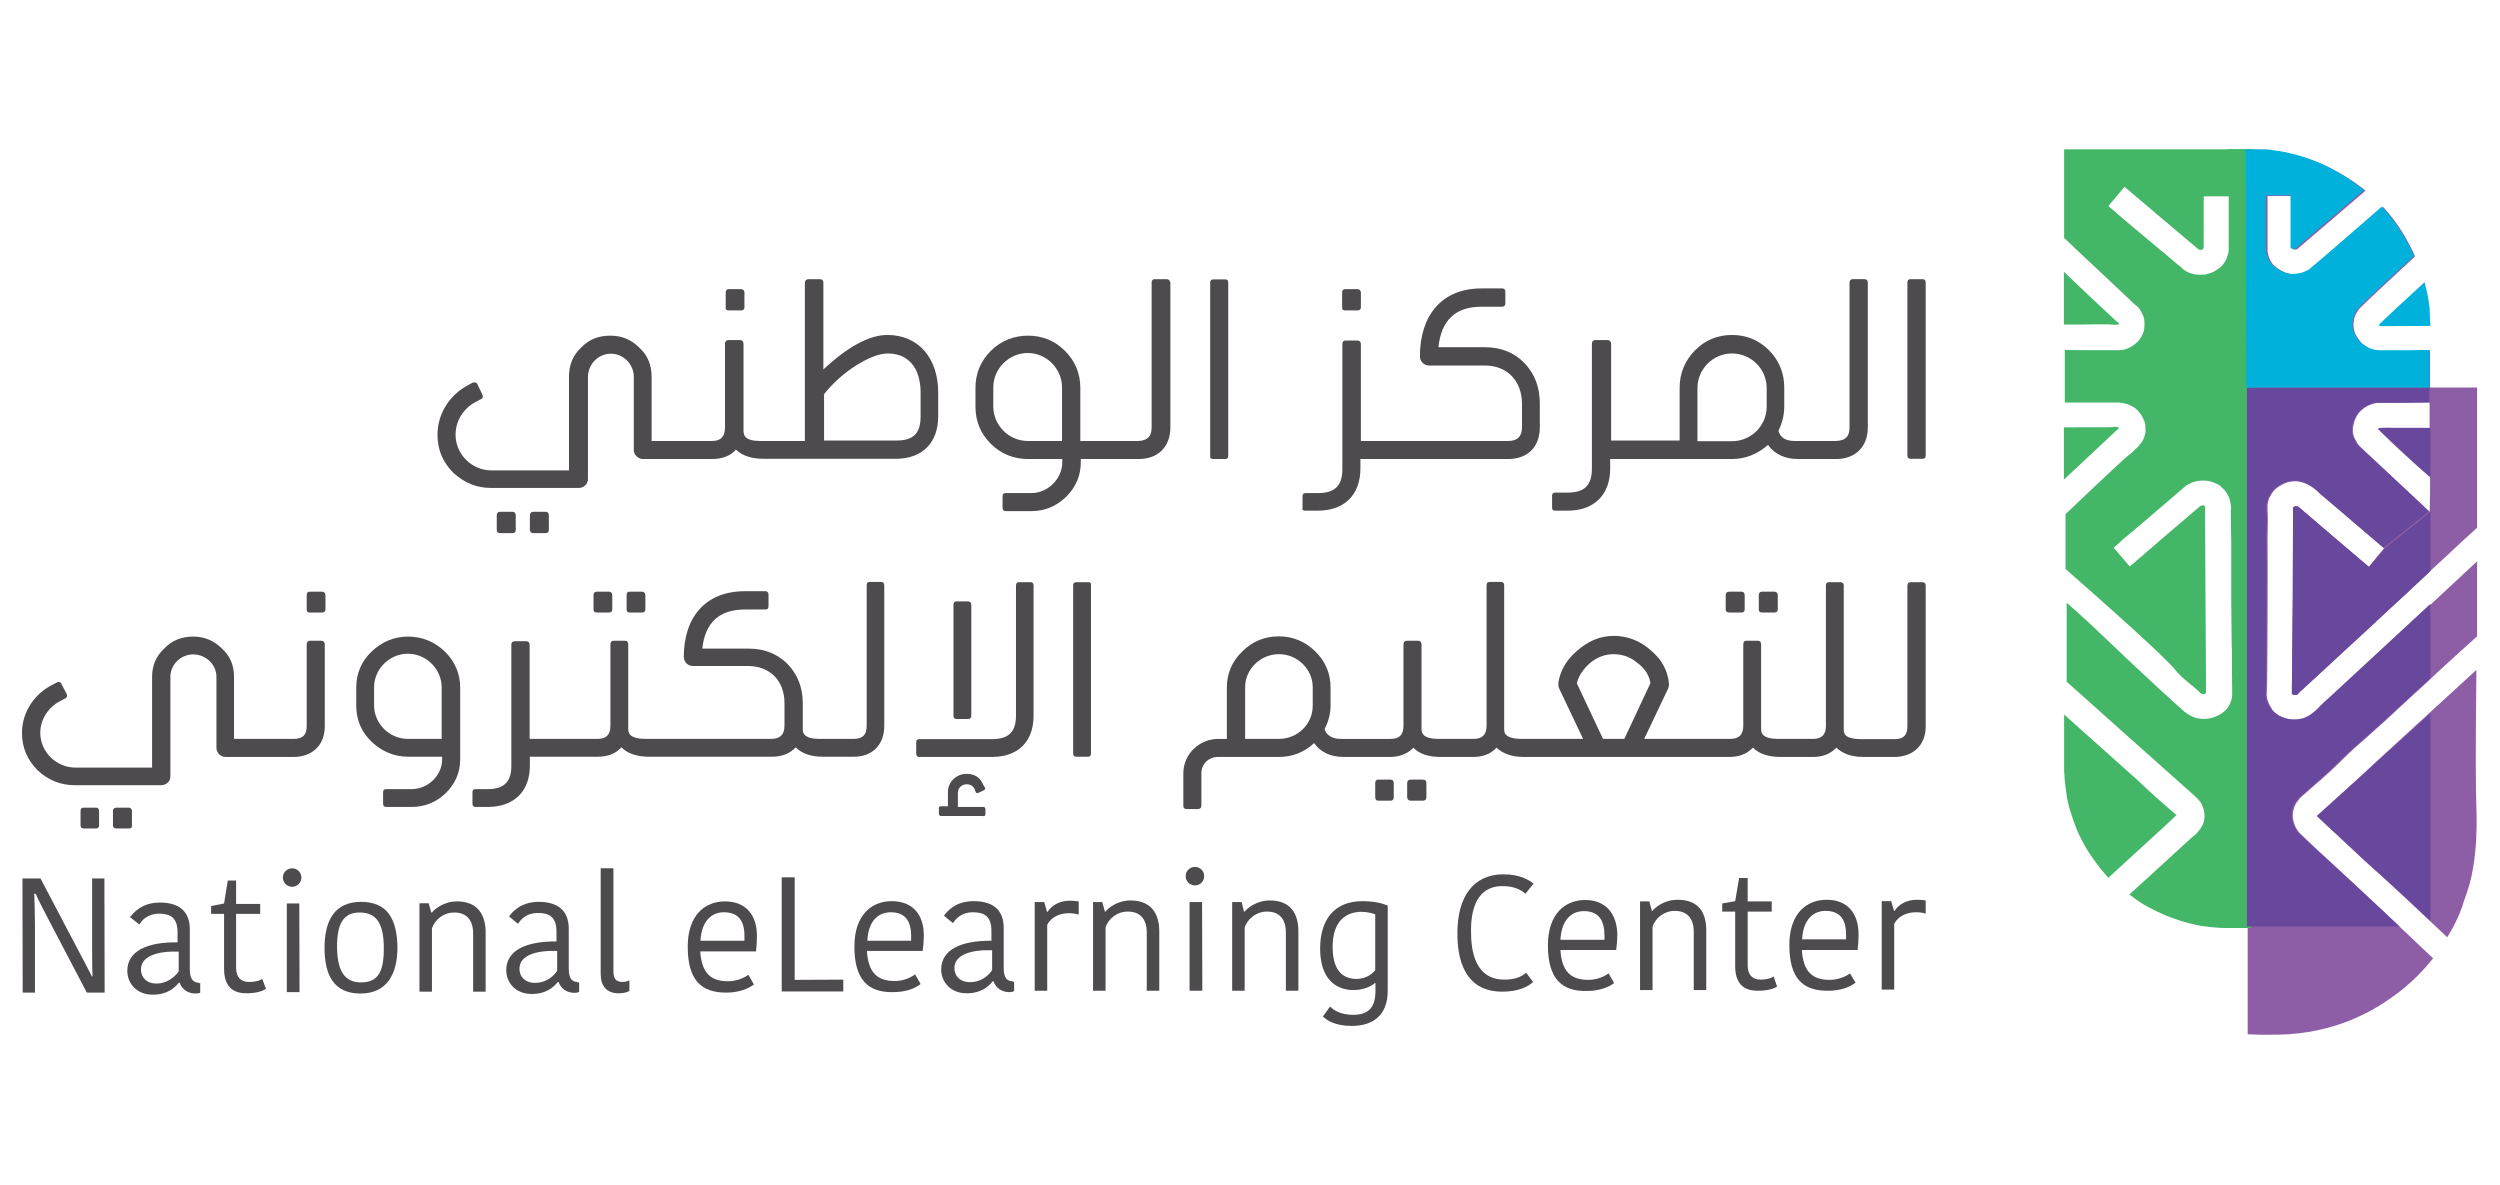 <svg version="1.2" xmlns="http://www.w3.org/2000/svg" viewBox="0 0 1080 512" width="1080" height="512"><defs><clipPath clipPathUnits="userSpaceOnUse" id="cp1"><path d="m1049.79 64.51v336.66h-158.38v-336.66z"/></clipPath><clipPath clipPathUnits="userSpaceOnUse" id="cp2"><path d="m1049.79 64.51v336.66h-158.38v-336.66z"/></clipPath><clipPath clipPathUnits="userSpaceOnUse" id="cp3"><path d="m1049.79 64.51v336.66h-158.38v-336.66z"/></clipPath><clipPath clipPathUnits="userSpaceOnUse" id="cp4"><path d="m1049.79 64.51v336.66h-158.38v-336.66z"/></clipPath><clipPath clipPathUnits="userSpaceOnUse" id="cp5"><path d="m1049.94 167.44v232.83h-79.26v-232.83z"/></clipPath><clipPath clipPathUnits="userSpaceOnUse" id="cp6"><path d="m1049.94 167.44v232.83h-79.26v-232.83z"/></clipPath><clipPath clipPathUnits="userSpaceOnUse" id="cp7"><path d="m1049.94 167.44v232.83h-79.26v-232.83z"/></clipPath><clipPath clipPathUnits="userSpaceOnUse" id="cp8"><path d="m1049.94 167.44v232.83h-79.26v-232.83z"/></clipPath><clipPath clipPathUnits="userSpaceOnUse" id="cp9"><path d="m1049.79 64.51v102.93h-158.38v-102.93z"/></clipPath><clipPath clipPathUnits="userSpaceOnUse" id="cp10"><path d="m1049.79 64.51v102.93h-158.38v-102.93z"/></clipPath><clipPath clipPathUnits="userSpaceOnUse" id="cp11"><path d="m1049.79 64.51v102.93h-158.38v-102.93z"/></clipPath><clipPath clipPathUnits="userSpaceOnUse" id="cp12"><path d="m1049.79 64.51v102.93h-158.38v-102.93z"/></clipPath></defs><style>.a{fill:#8d5ea6}.b{fill:#43b667}.c{fill:#67489d}.d{fill:#7e529e}.e{fill:#4d4b4d}.f{fill:#00b2db}.g{fill:#00b1da}</style><path class="a" d="m1057.2 404.9c-13-12.3-22.5-21.2-29.1-27.1-2.9-2.5-10.3-9.3-20.2-18.7-3-2.7-5.4-5.1-7.1-6.6 5-4.5 12.1-10.9 20.4-18.5 4.9-4.6 9-8.3 14.1-13 8.2-7.5 19.8-18.1 34.5-31.6-0.4 36.3-0.3 52.2 0 59.3 0 1.4 0.3 6.8-0.1 14-0.2 3.5-0.5 7.7-1.5 13.2-0.6 3.6-1.8 8.2-3.8 13.4-1.2 4.3-3.6 9.8-7.2 15.6z"/><path class="a" d="m1023.3 244.9c-10.1-8.6-20.2-17.3-30.3-25.9-0.2-0.2-0.6-0.3-1.1-0.3-0.6 0-0.9 0.1-1 0.3-0.2 0.1-0.3 0.1-0.3 0.3q0 38.9-0.5 77.7c0 0.6 0 2.1 0 2.6q0.2 0.2 0.5 0.5c0.3 0.1 0.6 0.1 0.9 0.1 0.3 0 0.4 0 0.9-0.1 0.4-0.2 0.6-0.5 0.7-0.8 8.3-7.5 14.8-13.6 19.3-17.8 8.6-8 9.2-8.6 18.3-17 6.9-6.5 9.1-8.4 16.2-15.1 4.6-4.2 5.8-5.4 9.1-8.4 6-5.6 10.8-10.1 14.1-13q0-13.1 0-26.2c0-11.2 0-23.2 0-34.4h-20.3c0 0.2 0 0.3 0 0.3v-16.2c-2.7 0-5.3 0-7.4 0.1-1.2 0-5 0-8.3 0-1 0-1.9 0-3.9 0-2 0-2 0-2.1 0-3-0.1-5.3-1.5-5.7-1.8-1.7-1-2.7-2.1-3-2.6-1.6-1.9-2.2-3.7-2.3-4.2-0.2-0.6-0.6-2.4-0.2-4.6 0.3-2.2 1.4-3.7 1.7-4.1 0.1-0.2 0.4-0.8 1.1-1.4 2.4-2.5 22.3-20.9 23.6-22.1-1.3-3.2-2.9-5.9-4.1-8.2-1.6-2.7-4-6.6-7.5-10.7-0.9-1-1.5-1.8-2.1-2.4-6.6 5.9-13.4 11.8-20.3 17.8q-4.8 4.1-9.5 8.1c-0.3 0.3-0.8 0.8-1.5 1.3-1.9 1-3.4 1.5-4.3 1.6-0.9 0.2-2.4 0.5-4.3 0.2-2.9-0.5-4.9-2-6.1-2.8-0.4-0.3-0.7-0.6-1.2-1-1.5-1.5-2.1-3.2-2.4-4.2q-0.2-0.7-0.4-1.8c0-2.3 0-4.6 0-7 0-5.7 0-11.4 0-17h10.7v22.3c0 0.2 0 0.2 0 0.3 0.1 0.5 1 0.6 1.6 0.5 0.3 0 0.6-0.2 0.6-0.2 0.2-0.1 0.3-0.3 0.3-0.3 0.3-0.3 11.5-9.8 29.1-24.9-0.7-0.7-1.9-1.6-3.5-2.7-5.4-3.9-10.2-6.4-13.2-7.8-5.6-2.6-10.7-4.2-14.6-5.1-4.3-1.1-8-1.5-10.9-1.8-0.4 0-1.2-0.2-1.8-0.2-0.4 0-1.5-0.1-3-0.1-1.1 0-2.4 0-3.9 0 0 127.3 0 254.8 0 382.1 1.3 0 3.3 0.2 5.6 0.2 5.7 0 10.5 0.1 16.4-0.6 5.6-0.6 9.8-1.7 12.2-2.3 6.2-1.6 11-3.6 13.5-4.8 2.8-1.2 9.5-4.5 17.4-10.5 6.5-5 11.4-10.3 15-14.8-15-14.3-30.1-28.5-45.5-42.7-0.1-0.1-1.8-1.6-3.9-3.6-2.2-2.1-4.2-3.9-5.4-5.1-0.5-0.5-0.9-0.9-1.2-1.2-0.6-0.6-0.8-0.8-1.2-1.1-0.5-0.4-0.8-0.9-1.1-1.2-0.3-0.4-1-1.5-1.6-3-0.3-1-0.5-1.8-0.6-2.2 0-0.5-0.2-1.7 0-2.9 0.1-0.6 0.4-3.2 2.4-5.4 0.4-0.6 0.9-1.1 1-1.2 5.5-4.9 11.3-9.7 16.5-14.8 6.7-6.8 6.1-5.7 19.9-18.2 7.6-7.1 15-13.9 17-15.7 5-4.7 9.2-8.6 15.7-14.5 3-2.7 5.4-4.8 7-6.3v-32.4c-45.8 42.6-61 56.8-63 58.5-2.2 1.9-3.4 3-5.1 4.8-0.1 0.1-0.7 0.7-1.8 1.6-0.7 0.8-1.5 1.4-2.5 2-1.3 0.6-2.2 1.1-2.6 1.1-2.1 0.6-3.8 0.4-4.7 0.4-0.3 0-2.2-0.1-4.1-0.9-0.3-0.2-0.7-0.3-0.7-0.3-0.5-0.2-1.2-0.6-2-1.2-1.3-0.9-2.1-2-2.2-2.4-0.6-0.8-0.9-1.5-1.2-2.1-0.3-0.8-0.8-1.8-0.9-3.2-0.2-1 0-1.8 0-2 0.3-4.3 0.4-56.8 0.3-66.7 0-3.9 0.3-7.8 0-11.8 0-0.3 0-1 0-1.9 0.1-1.7 0.6-2.7 0.7-3.2 0.2-0.4 0.9-1.8 2.1-3.3 0.5-0.5 2.4-2.4 5.8-3.5 1-0.3 3.6-0.9 6.4 0 2.3 0.6 4 1.8 5.6 3 0.5 0.3 1.1 0.9 2.4 2.2 0.9 0.7 1.5 1.3 1.8 1.5 1.8 1.5 3.6 3 5.3 4.5 2.6 2.2 10 8.6 20.2 17.3-1.1 1.4-2.3 2.6-3.3 3.9-0.9 1.4-2.1 2.7-3.3 4.1zm-3.9-52.1c-0.4-0.5-1-1.2-1.4-2-0.5-0.8-1.1-1.8-1.4-3.3-0.3-1.7-0.1-3.2 0.2-4.1 0.1-0.7 0.6-2.9 2.2-5 2.8-3.4 6.8-4.2 7.9-4.3 7.5 0 15.2 0 22.7-0.2v-0.4 0.4 10.9c-7.6 0-11.6 0-13.5 0-0.8 0-1.4 0-2.1 0-0.2 0-4.1-0.2-5.9 0.1-0.2 0-0.8 0.2-0.8 0.3 0 0.2 0.2 0.2 0.2 0.3 0.1 0.2 0.1 0.2 0.3 0.3 0.4 0.5 1 0.9 1.5 1.5 4.7 4.7 9.6 9.2 14.8 13.9 1.9 1.7 3.7 3.3 5.7 5 0 4.9 0 9.9-0.2 14.9l-0.1 0.1 0.1-0.1c-0.3-0.3-15.2-14.3-15.6-14.6-0.2-0.3-14.3-13.4-14.6-13.7z"/><g clip-path="url(#cp1)"><path class="b" d="m891.6 140.2c2.5 0 5.7 0 8.1 0 4.7 0 9.3-0.3 14 0.1q0.2 0 0.5 0c0.4 0 0.6 0 0.9-0.1 0.1 0 0.1-0.2 0.3-0.5-0.3-0.3-0.8-0.7-1.1-0.9-7.7-7.1-15.2-14.2-22.7-21.4z"/></g><g clip-path="url(#cp2)"><path class="b" d="m891.6 207.2l23.5-22c0 0 0.1-0.1 0.3-0.3 0-0.1-0.2-0.3-0.3-0.3-0.2-0.1-0.5-0.1-0.5-0.1-0.7-0.2-1.2-0.2-1.5 0-0.7 0.1-8.9 0.1-21.5 0.1z"/></g><g clip-path="url(#cp3)"><path class="b" d="m962.4 64.5h-70.4-0.1c0 0-0.2 0-0.2 0.2v0.1 0.2c0 6.3 0 14 0 20.3 0 5 0 12.5 0 17.5 1.7 1.6 3.9 3.6 5.6 5.3 8.3 7.8 16.7 15.6 25 23.5 0.5 0.3 0.9 0.7 1.5 1.3 0.6 0.6 0.9 1.2 1.2 1.8 0.2 0.5 0.8 1.4 1.1 2.4 0.7 2.8 0.1 5.2 0.1 5.6-0.6 2.4-1.9 3.9-2.5 4.7-0.5 0.4-2.5 2.6-5.6 3.5-1.4 0.4-2.4 0.4-3.2 0.4-7.7 0-15.2 0-22.9-0.1v22.7c3.9 0 8.3 0 12.2 0 3 0 7.4 0 10.3 0q0.2 0 0.9 0c0.3 0 1.2 0.2 2.2 0.3 1.5 0.3 2.7 0.9 3 1.1 1.6 0.7 2.5 1.6 2.8 1.9 0.1 0.2 0.7 0.8 1.5 1.8 0.7 1.2 1.2 2.3 1.3 2.6 0.5 1.1 0.6 2.1 0.6 2.4 0 0.5 0.2 1.5 0 2.9-0.1 0.6-0.4 2.7-2.1 4.8-0.3 0.5-0.6 0.8-1.2 1.4-2 1.9-3.5 3.3-3.8 3.4-1.5 1.2-8.6 7.7-27.4 25.6 0.2 0.2 0.3 0.2 0.5 0.3-0.2-0.1-0.5-0.3-0.5-0.3v23.7c34.2 30 44.9 40.4 47.5 43.7 3 3.8 7.2 6.3 10.5 9.6 0 0 0.3 0.4 0.9 0.7 0.2 0 0.9 0.3 1.5-0.2 0.2-0.1 0.3-0.3 0.3-0.5-0.3-47.6-0.4-78.5-0.4-78.9 0 0 0-0.3 0-0.8 0-0.4 0-0.4 0-0.6-0.2-0.4-0.9-0.6-1.5-0.4-0.5 0.1-0.8 0.3-0.8 0.4-13.5 11.5-18.8 16-20.8 17.8-1.5 1.2-2.4 2-4 3.5-1.2 0.9-2.3 1.8-3.5 3-0.8 0.7-1.5 1.2-2 1.6-2.2-2.7-4.6-5.4-6.9-8.1 0.9-0.7 2.3-1.9 3.9-3.5 3.9-3.3 5.6-4.6 12.1-10.2 5.9-5 9.3-8 10.5-9 1.8-1.6 3.3-2.9 4.4-3.8q0.5-0.5 1.4-0.9c0.6-0.3 2.2-1.2 4.6-1.5 0.5 0 1.8-0.2 3.5 0 2.6 0.4 4.5 1.5 5.3 1.9 0.3 0.3 0.6 0.6 0.6 0.6 0.6 0.5 1 0.9 1.3 1.2 0.6 0.6 1.4 1.7 2.1 3.2 0.6 1.5 0.8 2.7 0.9 3.6q0.3 1.4 0 2.3c0 5.9 0.2 10.7 0.2 13.8 0 2.6 0 4.3 0 10.6 0 5.3 0 9.3 0 11.6 0 2.9 0 5.7 0.1 12.2 0 0.5 0 8.3 0.2 13.3 0 3.9 0 9.8 0.1 17q0 0.5 0 1.4c0 0.3-0.1 1.2-0.4 2.2-0.2 0.6-0.8 2.1-1.8 3.5-0.2 0.1-0.5 0.6-1.2 1.2-2.1 1.8-4.4 2.5-5 2.7-3.5 1.1-6.3 0.3-7.1 0.2-2.7-0.8-4.5-2.3-5.3-2.9-13.8-12.2-35.5-33-35.5-33-4.2-4.1-8.6-8-8.6-8-2.7-2.6-5.1-4.5-6.6-5.9v34.1c18.5 16.6 37 33 55.6 49.6 0.4 0.4 1.2 1.2 1.8 1.9 0.3 0.3 0.9 1.2 1.3 2.4 0.3 0.6 1.1 2.6 0.8 5.2-0.3 2.5-1.5 4.2-2.3 5.1-0.7 1.2-1.6 1.9-2.4 2.4-6 5.4-11.9 11-17.9 16.4-3.3 3-6.6 6-9.8 8.9 1.2 0.9 2.7 2.1 4.8 3.5 0.9 0.6 5 3.1 11.2 5.7 7.5 3 13.7 4.2 15 4.4 1.2 0.1 5.8 0.9 10.6 0.9 1.2 0 8.6 0 8.7 0h2.4l0.6-336.5h-10.8zm0.4 39.3v3.8c0 0.3 0 0.6-0.1 1 0 0.2 0 0.6-0.2 1.1 0 0.1-0.3 1-0.7 2.2-0.3 0.6-0.6 1.1-0.8 1.4-0.7 1.2-1.6 1.9-2.1 2.4q-0.2 0.2-1.3 0.9c-0.3 0.2-0.6 0.3-0.8 0.5-0.1 0.1-0.6 0.3-1.2 0.6-1 0.4-2 0.6-2.1 0.7-0.5 0.2-1.7 0.3-3.2 0.3-1 0-3.1-0.1-5.5-1.3-1.1-0.6-2-1.2-2.5-1.9-1-0.9-2.7-2.1-4.5-3.7-2.1-1.8-3.6-3.2-4.3-3.6-3.7-3.2-11.7-9.8-11.7-9.8-2.7-2.3-6.3-5.3-11-9.4 0.5-0.6 0.8-1 1.1-1.3 2.1-2.6 3.3-3.8 5.4-6.4 0.2-0.3 0.3-0.4 0.5-0.6 10.5 8.9 21.2 18 31.8 26.9 0.1 0.1 0.3 0.3 0.6 0.3 0.4 0.1 0.7 0 0.9 0 0.3 0 0.6-0.2 0.7-0.5 0.2-0.1 0.2-0.4 0.2-0.4 0-0.6 0-9.7 0-22.2h10.8c0 0.8 0 1.5 0 1.5v2c0 1.3 0 1.8 0 4.8 0 3.6 0 3.2 0 5.6 0 1.8 0 2.4 0 5.1z"/></g><g clip-path="url(#cp4)"><path class="b" d="m891.6 308.6c19.2 17.1 27.8 24.8 31.9 28.5 1.2 1.2 6.2 5.9 13.1 11.9 1.5 1.2 2.6 2.3 3.5 2.9 0.1 0 0.1 0.1 0.1 0.1 0 0 0 0 0 0.2-0.1 0.1-0.6 0.4-0.6 0.6 0 0 0 0-0.3 0.1-0.4 0.5-0.6 0.5-0.6 0.7-0.6 0.4-1.6 1.5-2.7 2.5-0.1 0.2-0.7 0.6-1.6 1.5 0 0-1.1 1.1-2 1.8-1.4 1.2-9.8 9.1-21.6 19.8q-1.3-1.4-3.1-3.6c-0.9-1.3-2.7-3.4-4.5-6.1-3.1-4.6-5-8.9-5.9-10.8-2.4-5.9-3.8-11-4.4-14.3-0.1-1.1-1-6.2-1.2-11.5 0-0.7 0-2.9 0-3.8 0-2.4 0-3.6 0-6.4 0-2.6 0-5 0-7.6v-6.5z"/></g><g clip-path="url(#cp5)"><path class="c" d="m970.5 446.7c1.4 0 3.3 0.1 5.6 0.1 5.7 0 10.5 0.2 16.4-0.6 5.6-0.6 9.8-1.6 12.2-2.2 6.2-1.7 11-3.6 13.6-4.9 2.7-1.2 9.6-4.5 17.5-10.5 6.5-5 11.4-10.2 15.2-14.8-15.1-14.3-30.3-28.5-45.7-42.6-0.1-0.2-1.8-1.7-4-3.6-2.3-2.1-4.3-4-5.6-5.2-0.5-0.4-0.9-0.9-1.2-1.2-0.6-0.4-0.8-0.6-1.2-1-0.5-0.5-0.8-0.9-1.1-1.2-0.3-0.5-1-1.5-1.6-3-0.3-1.1-0.5-1.8-0.6-2.3 0-0.6-0.2-1.7 0-2.9 0.1-0.6 0.4-3.1 2.5-5.4 0.5-0.6 0.9-1 1.1-1.2 5.4-4.8 11.3-9.6 16.4-14.8 6.8-6.7 6.2-5.7 20.1-18.2 7.8-7.1 15-13.9 17.1-15.7 5.2-4.6 9.4-8.6 15.7-14.4 3-2.7 5.4-4.9 7.1-6.4v-32.4c-46.1 42.7-61.3 56.8-63.2 58.5-2.2 2-3.4 3-5.1 4.8-0.1 0.2-0.7 0.8-1.8 1.7-0.9 0.7-1.5 1.3-2.6 1.9-1.2 0.6-2.1 1.1-2.5 1.1-2.1 0.6-3.8 0.5-4.7 0.5-0.3 0-2.2-0.2-4.1-1-0.3-0.1-0.7-0.3-0.7-0.3-0.5-0.1-1.2-0.6-2.1-1.2-1.4-1-2.1-1.9-2.3-2.4-0.6-0.7-0.9-1.5-1.2-2.1-0.3-0.7-0.7-1.8-0.9-3.1-0.1-1.1 0-1.9 0-2 0.3-4.4 0.5-56.8 0.3-66.8 0-3.9 0.3-7.8 0-11.7 0-0.3 0-1.1 0-2.1 0.2-1.7 0.6-2.7 0.9-3.2 0.2-0.4 0.9-1.8 2.1-3.3 0.5-0.5 2.4-2.4 5.8-3.5 1-0.3 3.6-0.9 6.4 0 2.4 0.6 4 1.8 5.6 3 0.5 0.3 1.1 0.9 2.4 2.2 0.9 0.7 1.5 1.3 1.8 1.5 1.8 1.5 3.6 3 5.3 4.5 2.6 2.2 10 8.6 20.3 17.3 6.5-5.3 13.2-10.5 19.6-15.7-0.3-0.3-15.3-14.3-15.6-14.6-0.3-0.3-14.5-13.4-14.8-13.7-0.5-0.4-0.9-1.2-1.4-2-0.4-0.9-1-1.8-1.3-3.3-0.3-1.6-0.2-3.1 0.1-4 0.2-0.8 0.8-2.9 2.4-5 2.9-3.5 6.8-4.2 7.9-4.4 7.7 0 15.2 0 22.9-0.1v-22.6c-2.7 0-5.3 0-7.4 0.1-1.2 0-5 0-8.4 0-1.1 0-2 0-4 0-2.1 0-1.9 0-2.1 0-3-0.1-5.2-1.5-5.7-1.8-1.6-1-2.7-2.1-3-2.6-1.5-1.9-2.1-3.7-2.3-4.2-0.1-0.6-0.6-2.4-0.1-4.6 0.4-2.2 1.3-3.7 1.6-4.1 0.2-0.2 0.5-0.8 1.1-1.4 2.4-2.5 22.5-20.9 23.7-22.1-1.4-3.2-2.9-5.9-4.3-8.2-1.6-2.7-4-6.4-7.5-10.7-0.9-1-1.7-1.8-2.1-2.4-6.8 5.9-13.6 11.8-20.5 17.8q-4.7 4.1-9.5 8.1c-0.3 0.3-0.9 0.8-1.5 1.3-1.8 1-3.3 1.5-4.2 1.6-0.9 0.2-2.4 0.5-4.4 0.2-2.9-0.5-5-2-6-2.8-0.5-0.3-0.8-0.6-1.2-1-1.5-1.5-2.1-3.2-2.4-4.2q-0.3-0.7-0.5-1.8c0-2.3 0-4.6 0-7 0-5.7 0-11.4 0-17h10.7c0 7.4 0 14.9 0 22.3 0 0.2 0 0.2 0 0.3 0.2 0.5 1.1 0.6 1.7 0.5 0.3 0 0.6-0.2 0.6-0.2 0.1-0.1 0.3-0.3 0.3-0.3 0.3-0.3 11.4-9.8 29.1-24.9-0.8-0.7-2-1.6-3.5-2.7-5.4-4-10.3-6.4-13.3-8-5.5-2.5-10.7-4.2-14.6-5.1-4.2-1-8-1.5-11-1.8-0.4 0-1.2-0.1-1.8-0.1-0.4 0-1.5-0.2-3-0.2-1.1 0-2.4 0-3.9 0 0.4 127.7 0.4 255.1 0.4 382.5z"/></g><g clip-path="url(#cp6)"><path class="c" d="m1057.5 404.9c-13.1-12.3-22.6-21.2-29.1-27.1-2.9-2.5-10.3-9.3-20.4-18.7-3-2.7-5.4-5.1-7-6.6 5.1-4.5 12-10.9 20.5-18.5 4.9-4.6 9-8.3 14.3-13 8.3-7.5 19.9-18.1 34.6-31.6-0.4 36.3-0.3 52.2 0 59.3 0 1.4 0.3 6.8 0 14-0.1 3.5-0.4 7.7-1.5 13.2-0.7 3.6-1.8 8.2-3.7 13.4-1.8 4.3-4.1 9.8-7.7 15.6z"/></g><g clip-path="url(#cp7)"><path class="c" d="m1070.3 228c-3.2 2.9-8.2 7.4-14.2 13-3.3 3-4.5 4.2-9 8.4-7.1 6.7-9.2 8.6-16.3 15.1-9 8.4-9.8 9.2-18.4 17-4.5 4.1-11.1 10.3-19.3 17.8-0.1 0.2-0.4 0.5-0.7 0.8-0.3 0.1-0.6 0.1-0.9 0.1-0.3 0-0.6 0-0.9-0.1q-0.5-0.3-0.5-0.5c0-0.6 0-2.1 0-2.6q0.5-39.1 0.5-77.7c0.1-0.2 0.1-0.2 0.3-0.3 0.1 0 0.4-0.3 1-0.3 0.5 0 0.9 0.3 1.1 0.3 10.1 8.7 20.2 17.3 30.4 25.9 1.2-1.4 2.4-2.9 3.6-4.2 1.1-1.4 2.3-2.6 3.4-3.9 6.4-5.3 13.1-10.4 19.5-15.7 0-5 0-10 0.2-14.9-2-1.7-3.8-3.3-5.7-5-5.2-4.7-10.1-9.3-15-13.9-0.4-0.4-1-0.9-1.5-1.5 0 0-0.1-0.1-0.3-0.1 0 0-0.1-0.2-0.1-0.3 0-0.3 0.6-0.3 0.7-0.3 1.9-0.3 5.6-0.2 5.9-0.2 0.8 0 1.4 0 2.1 0 2.1 0 5.9 0 13.7 0v-10.8c0-2 0-3.9 0-5.8h20.4q0 16.8 0 33.5 0 13.1 0 26.2z"/></g><g clip-path="url(#cp8)"><path class="d" d="m1049.9 140.8c-6.9 0-14 0.1-20.9 0.1-0.3 0-0.6 0-0.9-0.1-0.2 0-0.3-0.2-0.3-0.3 0 0 0-0.2 0-0.3 0.1-0.3 12-11.3 19.6-18.3 0.3 1.4 0.7 3 1.2 4.9 0.3 1.5 0.7 3.7 1 6.4 0 2.1 0.2 4.7 0.3 7.6z"/></g><path class="e" d="m57 356.6v-6.2c0-0.9-0.5-1.5-1.4-1.5h-5.2c-0.9 0-1.6 0.4-1.6 1.5v6.2c0 0.9 0.7 1.3 1.6 1.3h5.2c1.1 0 1.4-0.3 1.4-1.3z"/><path class="e" d="m41.5 357.9q1.3 0 1.3-1.3v-6.2c0-0.9-0.4-1.5-1.3-1.5h-5.3c-0.9 0-1.4 0.4-1.4 1.5v6.2q0 1.3 1.4 1.3z"/><path class="e" d="m133.8 264.6h5.3c0.9 0 1.5-0.4 1.5-1.3v-6.2c0-0.9-0.6-1.5-1.5-1.5h-5.3c-0.9 0-1.3 0.5-1.3 1.5v6.2c0 0.9 0.3 1.3 1.3 1.3z"/><path class="e" d="m140.3 278.4c0-1-0.6-1.6-1.5-1.6h-4.8c-0.9 0-1.5 0.5-1.5 1.6v35.2c0 3.9-1.7 5.6-5.6 5.6h-12.3-13.5v-26.8c0-4.9-1.6-8.9-5.2-12.2-3.5-3.5-7.6-5.2-12.5-5.2-5 0-9.2 1.7-12.5 5.2-3.5 3.3-5.2 7.3-5.2 12.2v39.2h-33.1c-8.3 0-15.2-6.8-15.2-15 0-6.3 4-11.4 8.5-13.7l2.3-1.2c0.5-0.3 0.8-0.6 0.8-1.2 0-0.1-0.2-0.4-0.2-0.7l-2.3-4.4c-0.1-0.5-0.6-0.8-1.3-0.8-0.2 0-0.5 0-0.6 0.2l-2.3 1.2c-6.8 3.5-12.8 11-12.8 20.6 0 6.4 2.3 11.6 6.6 16 4.6 4.4 10 6.6 16.2 6.6h37.3c2.2 0 4-1.6 4-3.7v-43.1c0-5.3 4.5-9.7 9.9-9.7 5.4 0 10 4.4 10 9.7v30.7c0 2.1 1.8 3.9 3.9 3.9h13.4 16c8.1 0 13.5-5.1 13.5-13.2z"/><path class="e" d="m198.8 328.1v-31.1c0-6-2.3-11.3-6.6-15.5-4.4-4.2-9.7-6.5-15.9-6.5-6.1 0-11.4 2.3-15.8 6.5-4.4 4.2-6.6 9.5-6.6 15.5v7.9c0 6 2.2 11.3 6.6 15.5 4.4 4.2 9.7 6.5 15.8 6.5h14.7v1.2c0 6.9-6.1 12.8-13.2 12.8h-11q-1.3 0-1.3 1.3v5q0 1.4 1.3 1.4h11c5.6 0 10.7-2 14.8-6 4.1-4.1 6.2-8.9 6.2-14.5zm-8-8.9h-14.6c-8 0-14.6-6.6-14.6-14.5v-7.8c0-8 6.8-14.5 14.6-14.5 8 0 14.6 6.7 14.6 14.5z"/><path class="e" d="m272 255.6c-0.9 0-1.3 0.5-1.3 1.5v6.2q0 1.3 1.3 1.3h5.3c0.9 0 1.5-0.4 1.5-1.3v-6.2c0-0.9-0.6-1.5-1.5-1.5z"/><path class="e" d="m257.9 255.6c-0.9 0-1.5 0.5-1.5 1.5v6.2c0 0.9 0.4 1.3 1.5 1.3h5.2q1.4 0 1.4-1.3v-6.2c0-0.9-0.5-1.5-1.4-1.5z"/><path class="e" d="m382 313.6v-60.7c0-0.9-0.4-1.5-1.3-1.5h-5c-0.9 0-1.3 0.4-1.3 1.5v60.7c0 3.8-1.7 5.6-5.6 5.6h-0.2-9.2-3.1-2.3c-3.1 0-5.3-0.6-6.3-1.7-0.6-0.4-0.9-1.3-0.9-2.5v-11.3c0-6.8-2.3-12.4-6.6-16.9-4.6-4.5-10.1-6.6-16.9-6.6h-19.9c1.2-11.3 7.4-16.9 18.4-16.9h8.9c0.9 0 1.3-0.5 1.3-1.5v-5c0-0.7-0.4-1.4-1.3-1.4h-8.9c-17.1 0-26.4 11.3-26.4 28.4 0 2.1 1.7 3.9 3.9 3.9h23.8c9.7 0 15.8 6.6 15.8 16v9.8c0 3.9-1.9 5.7-5.8 5.7h-52.2-2.2c-3 0-5.3-0.6-6.4-1.7-0.6-0.6-0.9-1.5-0.9-2.5v-36.6c0-1-0.4-1.6-1.3-1.6h-5c-0.9 0-1.4 0.5-1.4 1.6v35.1c0 3.7-1.6 5.7-5.5 5.7h-13.3-16.1v-40.7c0-0.9-0.6-1.5-1.5-1.5h-4.8c-0.9 0-1.6 0.4-1.6 1.5v52.3c0 6.9-3.1 10.1-10.2 10.1h-5.3q-1.3 0-1.3 1.3v5q0 1.4 1.3 1.4h5.3c11.3 0 18.2-6.7 18.2-17.8v-3.9h11 18.3c4.2 0 7.4-1.2 9.8-3.6l0.4-0.5c0 0.2 0.2 0.2 0.2 0.2 2.5 2.5 6.6 3.9 11.7 3.9h3.6 49.6c4.5 0 7.9-1.5 10.3-4.1l0.1 0.2c2.6 2.5 6.3 3.9 11.6 3.9h1.1 3.1 9.2c7.9 0 13.1-5.1 13.1-13.3z"/><path class="e" d="m413.2 310.6h5q1.4 0 1.4-1.4v-47.9c0-0.9-0.5-1.5-1.4-1.5h-5c-0.9 0-1.3 0.5-1.3 1.5v47.9q0 1.4 1.3 1.4z"/><path class="e" d="m425.7 351.7v-2.2c0-0.6-0.4-0.9-1-0.9h-10.9v-6.2c0-2 1.7-3.6 3.8-3.6 1.7 0 2.9 0.9 3.5 2.2l0.3 0.9c0.1 0.5 0.4 0.7 0.9 0.7 0.1 0 0.3 0 0.6-0.2l1.9-0.9c0.5-0.2 0.8-0.5 0.8-0.9 0-0.2 0-0.3-0.2-0.5l-0.6-1c-1.3-3.2-3.7-4.8-7.3-4.8-4.4 0-8 3.6-8 7.8v6.2h-3q-0.9 0-0.9 0.9v2.2c0 0.6 0.3 1.1 0.9 1.1h18c0.8 0.3 1.2-0.2 1.2-0.8z"/><path class="e" d="m445.2 251.5h-5c-0.9 0-1.3 0.5-1.3 1.5v56.2c0 7-3.2 10.1-10.3 10.1h-31.5q-1.3 0-1.3 1.4v4.8c0 0.9 0.4 1.5 1.3 1.5h31.4c11.3 0 18-6.6 18-17.8v-56.2c0-1-0.4-1.5-1.3-1.5z"/><path class="e" d="m470.1 251.5h-5.2q-1.3 0-1.3 1.4v72.6q0 1.4 1.3 1.4h5.2c0.9 0 1.2-0.5 1.2-1.4v-72.6c0.1-1.1-0.3-1.4-1.2-1.4z"/><path class="e" d="m600.7 336.8h-5.3c-0.9 0-1.3 0.5-1.3 1.5v6.1c0 0.9 0.4 1.5 1.3 1.5h5.3c0.9 0 1.4-0.5 1.4-1.5v-6.1c0-1-0.5-1.5-1.4-1.5z"/><path class="e" d="m614.7 336.8h-5.3c-0.9 0-1.5 0.5-1.5 1.5v6.1c0 0.9 0.6 1.5 1.5 1.5h5.3c0.9 0 1.5-0.5 1.5-1.5v-6.1c0-1-0.4-1.5-1.5-1.5z"/><path class="e" d="m747 255.6c-0.9 0-1.5 0.5-1.5 1.5v6.2c0 0.9 0.6 1.3 1.5 1.3h5.3q1.4 0 1.4-1.3v-6.2c0-0.9-0.5-1.5-1.4-1.5z"/><path class="e" d="m761.2 255.6c-0.9 0-1.4 0.5-1.4 1.5v6.2q0 1.3 1.4 1.3h5.3c0.9 0 1.5-0.4 1.5-1.3v-6.2c0-0.9-0.6-1.5-1.5-1.5z"/><path class="e" d="m830.4 251.5h-5c-0.9 0-1.4 0.5-1.4 1.5v60.8c0 3.7-1.6 5.5-5.5 5.5h-0.2-9.2-5.4c-3 0-5.3-0.6-6.3-1.6-0.6-0.5-0.9-1.4-0.9-2.6v-62.1c0-0.9-0.5-1.5-1.4-1.5h-5c-0.9 0-1.3 0.5-1.3 1.5v60.5c0 3.9-1.8 5.7-5.6 5.7h-13-2.2c-3 0-5.3-0.6-6.3-1.7-0.6-0.6-0.9-1.5-0.9-2.5v-36.6c0-1-0.5-1.6-1.4-1.6h-5c-0.9 0-1.3 0.5-1.3 1.6v35.1c0 3.7-1.7 5.7-5.6 5.7h-15.2-22l10.4-21.9c0.1-0.4 0.3-1 0.3-1.5v-0.4c-0.5-5.6-3-10.4-7.9-14.5-4.6-4.1-10.1-6.2-15.9-6.2-6.1 0-11.3 2.3-16.2 6.7-4.5 3.9-7.1 8.6-7.8 13.7v0.6c0 0.4 0.1 1.2 0.3 1.6l10.4 21.9h-21.4-3.2-2.2c-3 0-5.3-0.6-6.4-1.7-0.6-0.4-0.9-1.3-0.9-2.5v-62.1c0-0.9-0.4-1.5-1.3-1.5h-5c-0.9 0-1.3 0.4-1.3 1.5v60.6c0 3.9-1.9 5.7-5.6 5.7h-13-2.2c-3.1 0-5.3-0.6-6.4-1.7-0.6-0.6-0.9-1.5-0.9-2.5v-36.6c0-1-0.6-1.6-1.5-1.6h-4.8c-0.9 0-1.5 0.5-1.5 1.6v35.1c0 3.9-1.7 5.7-5.6 5.7h-13-8.5c-3.5 0-6.2-1.5-7-4.2 1.7-3.3 2.6-6.7 2.6-10.3v-7.8c0-6-2.3-11.3-6.6-15.5-4.4-4.3-9.7-6.5-15.7-6.5-6.2 0-11.5 2.2-15.8 6.5-4.4 4.2-6.7 9.5-6.7 15.5v22.3h-3.7c-8.2 0-15.1 6.6-15.1 14.8v14.1q0 1.4 1.4 1.4h4.9c0.9 0 1.5-0.5 1.5-1.4v-14.1c0-4 3.2-7 7.1-7h26.2c5.9 0 11-1.9 15.4-6 2.7 3.9 7.1 6 12.8 6h6.9 12.9q6.1 0 9.9-3.6c0.2-0.1 0.3-0.4 0.3-0.4 0 0.1 0.2 0.1 0.2 0.1 2.5 2.6 6.4 3.9 11.7 3.9h3.6 10.3c4.2 0 7.4-1.2 9.8-3.6q0.2-0.2 0.4-0.4c2.7 2.5 6.4 4 11.8 4h0.9 72.8 15c4.1 0 7.4-1.2 9.8-3.6l0.5-0.4c0 0.1 0.1 0.1 0.1 0.1 2.6 2.6 6.7 3.9 11.8 3.9h3.6 10.3c4.2 0 7.3-1.2 9.8-3.6q0.2-0.2 0.4-0.4c2.7 2.5 6.3 4 11.8 4h0.9 12.3c8.2 0 13.6-5.1 13.6-13.2v-60.8c0-1-0.5-1.5-1.5-1.5zm-263.3 53.4c0 8-6.6 14.3-14.6 14.3h-14.6v-22.3c0-7.8 6.6-14.3 14.6-14.3 8 0 14.6 6.5 14.6 14.3zm125.4 14.3l-11.3-24c0.7-3.1 2.7-6.1 5.6-8.7 3.1-2.6 6.6-3.9 10.2-3.9 3.8 0 7.4 1.2 10.4 3.8 3.2 2.4 5 5.2 5.6 8.7l-11.3 24.1z"/><path class="e" d="m39.8 379.5v29.1c0 1.2 0 11.7 0.2 13.2h-0.3c-0.5-1-5.2-10.1-5.8-11.1l-16.4-31.2h-7.8l0.1 49.3h5.3v-29.6c0-1.8-0.2-12-0.3-13.1h0.6c0.4 1.2 5.1 10.3 5.6 11.2l16.5 31.5h7.7l-0.1-49.3z"/><path class="e" d="m85.8 424.5c-2.7 0-3.8-2.2-3.8-5.7v-17.3c0-8-4.8-11.6-13-11.6-7.8 0-11.4 4.5-12.8 6.3l4 3.2c1-1.8 3.6-4.7 8.5-4.7 5 0 8 1.8 8 8.1v4.3c-13.4-0.2-21.7 3.9-21.7 12.3 0 5.3 3.9 10.3 11 10.3 6.5 0 9.5-3.1 11.3-5.2h0.3c0.9 2.6 3.2 4.7 7 4.7 0.7 0 1.5-0.1 1.9-0.4v-4.1h-0.7zm-18.1 0.4c-4.4 0-6.8-2.7-6.8-6.1 0-5.8 7.2-8 16.3-7.7v8.6c-1.8 2.5-5.3 5.2-9.5 5.2z"/><path class="e" d="m107.6 424.2c-3.3 0-5.6-1.8-5.6-6v-23.4h10.4v-4.3h-10.4v-10.1h-3.6l-1.6 9.9-5.6 1.1v3.4h5.6v23.7c0 7.2 3.4 10.6 9.6 10.6 4.5 0 7.1-1 8.5-1.9l-1.6-4.3c-0.9 0.6-2.7 1.3-5.7 1.3z"/><path fill-rule="evenodd" class="e" d="m123.9 390.3h5.4l0.1 38.3h-5.5z"/><path fill-rule="evenodd" class="e" d="m126.2 383.1c-2.2 0-4-1.8-4-4 0-2.2 1.8-4 4-4 2.2 0 4 1.8 4 4 0 2.2-1.8 4-4 4z"/><path class="e" d="m156 389.6c-11.5 0-15.8 8.1-15.8 19.9 0 11.7 4 19.7 15.5 19.7 11.4 0 16-8.3 16-20-0.2-11.8-4.1-19.6-15.7-19.6zm0 34.8c-7.2 0-10.3-5-10.4-15.4 0-9.9 2.7-14.8 9.8-14.8 7.4 0 10.4 5 10.4 15.3 0.1 10.1-2.4 14.9-9.8 14.9z"/><path class="e" d="m197.4 389.4c-5.8 0-9.8 3.5-10.8 4.8h-0.3l-1.1-4h-4v38.2h5.4v-27.4c1.3-3.7 5-6.8 9.6-6.8 5.3 0 8.2 3.2 8.2 9.1v25.1h5.4v-26.3c-0.3-8.5-4.8-12.7-12.4-12.7z"/><path class="e" d="m249.4 424.2c-2.7 0-3.7-2.2-3.7-5.7v-17.3c0-8-4.9-11.6-13-11.6-7.8 0-11.5 4.5-12.8 6.3l3.9 3.2c1.1-1.8 3.5-4.7 8.6-4.7 5 0 8 1.8 8 8.1v4.2c-13.4-0.1-21.7 4-21.7 12.4 0 5.3 3.9 10.3 11 10.3 6.5 0 9.5-3.1 11.3-5.2h0.3c0.9 2.6 3.2 4.7 6.9 4.7 0.8 0 1.5-0.1 2-0.5v-4h-0.8zm-18.2 0.4c-4.4 0-6.8-2.7-6.8-6.1 0-5.8 7.2-8 16.3-7.7v8.6c-1.8 2.7-5.1 5.2-9.5 5.2z"/><path class="e" d="m268.9 424.2c-2.9 0-3.9-1.5-3.9-4.8v-44.3h-5.5v45.8c0 5 2.6 8.2 7.7 8.2 1.5 0 3.3-0.2 4.7-1v-4.6c-0.6 0.3-1.7 0.7-3 0.7z"/><path class="e" d="m313.2 389.4c-8.5 0-16.1 5.7-16.1 19.6 0 14.3 5.8 19.9 16.7 19.8 5.4 0 9.3-1.6 11.9-3.5l-2.4-4.2c-1.7 1.3-5 2.8-8.8 2.8-7.5 0-11.4-3.6-12-12.9h24.1c0.3-2.4 0.4-4.7 0.4-6.7 0-9-4.8-14.9-13.8-14.9zm8.4 17h-19c0.5-9.1 5.3-12.3 10.1-12.3 6.2 0 8.9 3.6 8.9 10.2 0 0.5 0 1.4 0 2.1z"/><path fill-rule="evenodd" class="e" d="m343.3 423.3v-44.3h-5.6v49.3h26.6v-5.1z"/><path class="e" d="m385.2 389.3c-8.4 0-16.1 5.7-16.1 19.6 0 14.3 5.9 19.9 16.7 19.7 5.4 0 9.4-1.5 11.9-3.5l-2.4-4.2c-1.7 1.4-5 2.9-8.7 2.9-7.6 0-11.5-3.6-12.1-13h24.1c0.3-2.4 0.5-4.7 0.5-6.6 0-9.1-4.8-14.9-13.9-14.9zm8.4 17.1h-18.9c0.4-9.1 5.2-12.3 10.1-12.3 6.1 0 8.8 3.6 8.8 10.2 0 0.3 0 1.2 0 2.1z"/><path class="e" d="m437.4 423.9c-2.8 0-3.8-2.2-3.8-5.7v-17.3c0-8-4.8-11.6-13-11.6-7.8 0-11.4 4.3-12.8 6.3l3.9 3.2c1.1-1.8 3.6-4.7 8.6-4.7 5 0 8 1.8 8 8.1v4.2c-13.4-0.1-21.7 4-21.7 12.4 0 5.3 3.9 10.3 11 10.3 6.5 0 9.5-3.1 11.3-5.2h0.3c0.9 2.6 3.2 4.7 6.9 4.7 0.8 0 1.6-0.2 2-0.5v-4h-0.7zm-18.3 0.4c-4.4 0-6.8-2.7-6.8-6.1 0-5.8 7.3-8 16.3-7.7v8.6c-1.8 2.7-5.1 5.2-9.5 5.2z"/><path class="e" d="m462.1 389.1c-4.4 0-7.9 2.1-9.5 4.8h-0.3l-1.2-4.2h-4.1v38.3h5.4v-28.5c1.8-3.5 5.6-5 9.4-5 1.3 0 2.8 0.2 4.2 0.6v-5.7c-0.9-0.1-2.1-0.3-3.9-0.3z"/><path class="e" d="m488.4 389c-5.8 0-9.8 3.4-10.8 4.8h-0.3l-1.1-4.1h-4v38.3h5.4v-27.4c1.3-3.8 5-6.8 9.6-6.8 5.3 0 8.2 3.2 8.2 9v25.2h5.4v-26.4c-0.3-8.4-4.8-12.6-12.4-12.6z"/><path fill-rule="evenodd" class="e" d="m513.9 389.7h5.4l0.1 38.3h-5.5z"/><path fill-rule="evenodd" class="e" d="m516.2 382.5c-2.2 0-4-1.8-4-4 0-2.2 1.8-4 4-4 2.3 0 4 1.8 4 4 0 2.2-1.7 4-4 4z"/><path class="e" d="m548.6 389c-5.9 0-9.8 3.4-10.9 4.8h-0.3l-1-4.1h-4.1v38.3h5.4v-27.4c1.4-3.8 5-6.8 9.7-6.8 5.2 0 8.1 3.2 8.1 9v25.2h5.4v-26.4c-0.3-8.6-4.8-12.6-12.3-12.6z"/><path class="e" d="m588.7 389.3c-12.6 0-18.4 8.3-18.4 20.5 0 12.9 6.6 17.9 14.4 17.9 4.9 0 8.2-2 9.2-3h0.3v3.4c0 6.8-2.7 10.3-9.6 10.3-5.1 0-8.2-1.7-10-3.6l-3.1 4.3c1.5 1.6 5.2 4.1 12.5 4.1 9.5 0 15.5-5 15.5-15.1v-36.9c-2.4-1-6-1.9-10.8-1.9zm-2.6 33.6c-5.4 0-10.4-2.9-10.4-13.9 0-10.1 4.8-14.9 12.2-15.1 2.4 0 4.7 0.5 6.2 1.1v24.1c-1.8 2.4-5 3.8-8 3.8z"/><path class="e" d="m648.9 382.8c5.2 0 8 1.5 10.1 3.3l3.5-4.4c-1.7-1.3-5.6-4-13-4-12.9 0-20 9.6-19.9 25.7 0 15.3 5.9 25 19.3 25 7 0 11.2-2.1 13.4-4.2l-3-4c-1.8 1.6-4.5 3-9.5 3-9.3 0-14.3-7-14.3-20.4-0.3-13.7 5-20 13.4-20z"/><path class="e" d="m684.8 388.8c-8.4 0-16.1 5.7-16.1 19.6 0 14.3 5.9 19.9 16.7 19.7 5.4 0 9.3-1.5 11.9-3.4l-2.4-4.2c-1.7 1.3-5 2.8-8.7 2.8-7.6 0-11.5-3.6-12.1-12.9h24.1c0.3-2.4 0.5-4.7 0.5-6.7-0.2-9-5-14.9-13.9-14.9zm8.3 17.2h-19c0.5-9.2 5.3-12.4 10.1-12.4 6.2 0 8.9 3.7 8.9 10.3 0.1 0.3 0.1 1.2 0 2.1z"/><path class="e" d="m724.7 388.7c-5.8 0-9.8 3.4-10.8 4.8h-0.3l-1.1-4.1h-4v38.3h5.4v-27.4c1.3-3.8 5-6.8 9.6-6.8 5.3 0 8.2 3.2 8.2 9v25.2h5.4v-26.4c-0.2-8.6-4.7-12.6-12.4-12.6z"/><path class="e" d="m760.6 423.2c-3.3 0-5.6-1.8-5.6-6.1v-23.3h10.4v-4.4h-10.4v-10.1h-3.7l-1.7 10-5.6 1v3.5h5.6v23.6c0 7.3 3.5 10.6 9.6 10.6 4.6 0 7.1-0.9 8.5-1.8l-1.5-4.4c-0.8 0.6-2.6 1.4-5.6 1.4z"/><path class="e" d="m789.1 388.7c-8.5 0-16.1 5.7-16.1 19.6 0 14.3 5.8 19.8 16.7 19.7 5.4 0 9.3-1.5 11.9-3.5l-2.4-4c-1.7 1.3-5 2.8-8.8 2.8-7.5 0-11.4-3.6-12-12.9h24.1c0.3-2.4 0.4-4.7 0.4-6.7 0-9.2-4.8-15-13.8-15zm8.4 17.1h-19c0.5-9.1 5.3-12.3 10.1-12.3 6.2 0 8.9 3.6 8.9 10.2 0 0.3 0 1.2 0 2.1z"/><path class="e" d="m828 388.7c-4.4 0-7.9 2.1-9.5 4.8h-0.3l-1.2-4.2h-4.1v38.2h5.4v-28.4c1.8-3.5 5.6-5 9.4-5 1.3 0 2.8 0.1 4.2 0.6v-5.7c-0.9-0.2-2.1-0.3-3.9-0.3z"/><path class="e" d="m216 221.1c-0.9 0-1.4 0.6-1.4 1.5v6.3q0 1.4 1.4 1.4h5.4q1.4 0 1.4-1.4v-6.3c0-0.9-0.5-1.5-1.4-1.5z"/><path class="e" d="m230.4 221.1c-0.9 0-1.5 0.6-1.5 1.5v6.3c0 0.9 0.6 1.4 1.5 1.4h5.3q1.4 0 1.4-1.4v-6.3c0-0.9-0.5-1.5-1.4-1.5z"/><path class="e" d="m212.2 210.8h37.8c2.1 0 4-1.6 4-3.9v-44.1c0-5.5 4.5-10 9.9-10 5.4 0 9.9 4.5 9.9 10v31.6c0 2.1 1.9 3.9 4 3.9h17.4 12.4q6.3 0 9.9-3.6c0.2-0.1 0.3-0.4 0.3-0.6 0 0.2 0.2 0.2 0.2 0.2 2.6 2.5 6.6 3.9 11.9 3.9h3.6 53.5c11.5 0 18.3-7 18.3-18.3v-10.4c0-14.4-8.2-24.8-22-24.8-7.7 0-17.1 5.1-27.6 14.9v-37.5c0-0.9-0.5-1.5-1.4-1.5h-5c-0.9 0-1.6 0.6-1.6 1.5v68.4h-16.9-2.4c-3.2 0-5.3-0.6-6.3-1.7q-0.9-0.9-0.9-2.7v-37.6c0-1-0.6-1.6-1.5-1.6h-5c-0.9 0-1.5 0.6-1.5 1.6v36.1c0 3.9-1.7 5.9-5.6 5.9h-12.5-13.6v-27.7c0-5-1.6-9.2-5.2-12.5-3.7-3.7-7.7-5.3-12.7-5.3-5 0-9.2 1.6-12.7 5.3-3.6 3.4-5.1 7.6-5.1 12.5v40.4h-33.6c-8.4 0-15.4-7-15.4-15.4 0-6.6 4.1-11.9 8.8-14.2l2.2-1.2c0.6-0.3 0.8-0.6 0.8-1.2 0-0.1-0.2-0.4-0.2-0.7l-2.2-4.6c-0.2-0.4-0.6-0.7-1.4-0.7-0.1 0-0.4 0-0.6 0.1l-2.2 1.2c-7 3.7-13 11.5-13 21.3 0 6.5 2.3 11.9 6.8 16.4 4.8 4.4 10.1 6.6 16.4 6.6zm143.6-40.3c3.9-4.9 8.5-9.1 14-12.6 5.5-3.4 10-5.2 13.8-5.2 5.5 0 9.6 2.4 12 6.9 1.4 2.9 2.1 6.2 2.1 9.9v10.4c0 7.3-3.1 10.4-10.4 10.4h-31.3v-19.8z"/><path class="e" d="m314.8 134.1h5.3c0.9 0 1.5-0.4 1.5-1.3v-6.4c0-0.9-0.6-1.5-1.5-1.5h-5.3c-0.9 0-1.3 0.6-1.3 1.5v6.4q-0.2 1.3 1.3 1.3z"/><path class="e" d="m504 120.6h-5.2c-0.9 0-1.3 0.6-1.3 1.5v62.5c0 3.9-1.7 5.7-5.7 5.9h-12.6-12.5v-22.9c0-6.2-2.2-11.6-6.6-16-4.4-4.4-9.8-6.6-16-6.6-6.1 0-11.7 2.2-16.1 6.6-4.4 4.4-6.6 9.8-6.6 16v8.1c0 6.2 2.2 11.6 6.6 16 4.4 4.4 10 6.6 16.1 6.6h14.8v1.4c0 7.1-6.2 13.3-13.3 13.3h-11.1q-1.4 0-1.4 1.3v5.1c0 0.9 0.6 1.4 1.4 1.4h11.1c5.8 0 10.7-2.1 15-6.2q6.3-6.3 6.3-14.9v-1.4h16.3 8.7c8.3 0 13.7-5.2 13.7-13.7v-62.5c-0.3-0.9-0.6-1.5-1.6-1.5zm-45.2 69.9h-14.8c-8.2 0-14.9-6.8-14.9-14.9v-8.2c0-8.1 6.7-14.9 14.9-14.9 8.1 0 14.8 6.8 14.8 14.9z"/><path class="e" d="m524.2 198.3h5.1q1.3 0 1.3-1.3v-74.9q0-1.4-1.3-1.4h-5.1q-1.4 0-1.4 1.4v74.9q-0.2 1.3 1.4 1.3z"/><path class="e" d="m581.1 134.1h5.3c0.9 0 1.5-0.4 1.5-1.3v-6.4c0-0.9-0.6-1.5-1.5-1.5h-5.3c-0.9 0-1.3 0.6-1.3 1.5v6.4c0 0.9 0.3 1.3 1.3 1.3z"/><path class="e" d="m563.9 220.6h5.5c11.4 0 18.3-6.9 18.3-18.2v-4.1h16.5 47.3c8.4 0 13.7-5.2 13.7-13.7v-10.2c0-7-2.1-12.8-6.6-17.5-4.5-4.7-10.3-6.9-17.2-6.9h-20c1.2-11.6 7.3-17.5 18.6-17.5h8.9q1.4 0 1.4-1.4v-5.1q0-1.4-1.4-1.4h-8.9c-17.3 0-26.6 11.8-26.6 29.4 0 2.1 1.8 3.9 3.9 3.9h24.2c9.7 0 16 6.8 16 16.5v10.2q0 5.9-5.9 5.9h-52.7-11v-41.9c0-0.9-0.6-1.5-1.5-1.5h-5.1c-0.9 0-1.4 0.6-1.4 1.5v54c0 7.2-3.2 10.4-10.4 10.4h-5.4q-1.4 0-1.4 1.3v5.1c-0.3 0.8 0.2 1.2 1.2 1.2z"/><path class="e" d="m671.8 220.6h5.5c11.4 0 18.3-6.9 18.3-18.2v-4.1h11.1 5.2 36.2c5.9 0 11.1-2.1 15.7-6.1 2.7 3.9 7.2 6.1 12.9 6.1h3.9 12.6c8.2 0 13.7-5.2 13.7-13.7v-62.5c0-0.9-0.5-1.5-1.4-1.5h-5.1c-0.9 0-1.4 0.6-1.4 1.5v62.5c0 3.9-1.6 5.7-5.7 5.9h-0.1-9.8-8.2c-3.6 0-6.2-1.4-6.9-4.4 1.6-3.3 2.5-6.8 2.5-10.5v-8.2c0-6.1-2.2-11.7-6.6-16.1-4.4-4.4-9.8-6.6-16-6.6-6.1 0-11.6 2.2-15.9 6.6-4.4 4.4-6.7 10-6.7 16.1v22.9h-13.4-5.2-11v-41.8c0-1-0.7-1.6-1.6-1.6h-5.2c-0.9 0-1.5 0.6-1.5 1.6v53.9c0 7.2-3.2 10.4-10.4 10.4h-5.5q-1.3 0-1.3 1.4v5.1c0 1 0.4 1.3 1.3 1.3zm61.5-53c0-8.1 6.7-14.9 14.9-14.9 8.2 0 15 6.6 15 14.9v8.1c0 8.2-6.7 14.9-15 14.9h-14.9z"/><path class="e" d="m830.5 120.6h-5.1q-1.4 0-1.4 1.3v74.9q0 1.4 1.4 1.4h5.1q1.4 0 1.4-1.4v-74.7c0-1.1-0.5-1.5-1.4-1.5z"/><g clip-path="url(#cp9)"><path class="f" d="m970.5 446.7c1.4 0 3.3 0.1 5.6 0.1 5.7 0 10.5 0.2 16.4-0.6 5.6-0.6 9.8-1.6 12.2-2.2 6.2-1.7 11-3.6 13.6-4.9 2.7-1.2 9.6-4.5 17.5-10.5 6.5-5 11.4-10.2 15.2-14.8-15.1-14.3-30.3-28.5-45.7-42.6-0.1-0.2-1.8-1.7-4-3.6-2.3-2.1-4.3-4-5.6-5.2-0.5-0.4-0.9-0.9-1.2-1.2-0.6-0.4-0.8-0.6-1.2-1-0.5-0.5-0.8-0.9-1.1-1.2-0.3-0.5-1-1.5-1.6-3-0.3-1.1-0.5-1.8-0.6-2.3 0-0.6-0.2-1.7 0-2.9 0.1-0.6 0.4-3.1 2.5-5.4 0.5-0.6 0.9-1 1.1-1.2 5.4-4.8 11.3-9.6 16.4-14.8 6.8-6.7 6.2-5.7 20.1-18.2 7.8-7.1 15-13.9 17.1-15.7 5.2-4.6 9.4-8.6 15.7-14.4 3-2.7 5.4-4.9 7.1-6.4v-32.4c-46.1 42.7-61.3 56.8-63.2 58.5-2.2 2-3.4 3-5.1 4.8-0.1 0.2-0.7 0.8-1.8 1.7-0.9 0.7-1.5 1.3-2.6 1.9-1.2 0.6-2.1 1.1-2.5 1.1-2.1 0.6-3.8 0.5-4.7 0.5-0.3 0-2.2-0.2-4.1-1-0.3-0.1-0.7-0.3-0.7-0.3-0.5-0.1-1.2-0.6-2.1-1.2-1.4-1-2.1-1.9-2.3-2.4-0.6-0.7-0.9-1.5-1.2-2.1-0.3-0.7-0.7-1.8-0.9-3.1-0.1-1.1 0-1.9 0-2 0.3-4.4 0.5-56.8 0.3-66.8 0-3.9 0.3-7.8 0-11.7 0-0.3 0-1.1 0-2.1 0.2-1.7 0.6-2.7 0.9-3.2 0.2-0.4 0.9-1.8 2.1-3.3 0.5-0.5 2.4-2.4 5.8-3.5 1-0.3 3.6-0.9 6.4 0 2.4 0.6 4 1.8 5.6 3 0.5 0.3 1.1 0.9 2.4 2.2 0.9 0.7 1.5 1.3 1.8 1.5 1.8 1.5 3.6 3 5.3 4.5 2.6 2.2 10 8.6 20.3 17.3 6.5-5.3 13.2-10.5 19.6-15.7-0.3-0.3-15.3-14.3-15.6-14.6-0.3-0.3-14.5-13.4-14.8-13.7-0.5-0.4-0.9-1.2-1.4-2-0.4-0.9-1-1.8-1.3-3.3-0.3-1.6-0.2-3.1 0.1-4 0.2-0.8 0.8-2.9 2.4-5 2.9-3.5 6.8-4.2 7.9-4.4 7.7 0 15.2 0 22.9-0.1v-22.6c-2.7 0-5.3 0-7.4 0.1-1.2 0-5 0-8.4 0-1.1 0-2 0-4 0-2.1 0-1.9 0-2.1 0-3-0.1-5.2-1.5-5.7-1.8-1.6-1-2.7-2.1-3-2.6-1.5-1.9-2.1-3.7-2.3-4.2-0.1-0.6-0.6-2.4-0.1-4.6 0.4-2.2 1.3-3.7 1.6-4.1 0.2-0.2 0.5-0.8 1.1-1.4 2.4-2.5 22.5-20.9 23.7-22.1-1.4-3.2-2.9-5.9-4.3-8.2-1.6-2.7-4-6.4-7.5-10.7-0.9-1-1.7-1.8-2.1-2.4-6.8 5.9-13.6 11.8-20.5 17.8q-4.7 4.1-9.5 8.1c-0.3 0.3-0.9 0.8-1.5 1.3-1.8 1-3.3 1.5-4.2 1.6-0.9 0.2-2.4 0.5-4.4 0.2-2.9-0.5-5-2-6-2.8-0.5-0.3-0.8-0.6-1.2-1-1.5-1.5-2.1-3.2-2.4-4.2q-0.3-0.7-0.5-1.8c0-2.3 0-4.6 0-7 0-5.7 0-11.4 0-17h10.7c0 7.4 0 14.9 0 22.3 0 0.2 0 0.2 0 0.3 0.2 0.5 1.1 0.6 1.7 0.5 0.3 0 0.6-0.2 0.6-0.2 0.1-0.1 0.3-0.3 0.3-0.3 0.3-0.3 11.4-9.8 29.1-24.9-0.8-0.7-2-1.6-3.5-2.7-5.4-4-10.3-6.4-13.3-8-5.5-2.5-10.7-4.2-14.6-5.1-4.2-1-8-1.5-11-1.8-0.4 0-1.2-0.1-1.8-0.1-0.4 0-1.5-0.2-3-0.2-1.1 0-2.4 0-3.9 0 0.4 127.7 0.4 255.1 0.4 382.5z"/></g><g clip-path="url(#cp10)"><path class="g" d="m1057.5 404.9c-13.1-12.3-22.6-21.2-29.1-27.1-2.9-2.5-10.3-9.3-20.4-18.7-3-2.7-5.4-5.1-7-6.6 5.1-4.5 12-10.9 20.5-18.5 4.9-4.6 9-8.3 14.3-13 8.3-7.5 19.9-18.1 34.6-31.6-0.4 36.3-0.3 52.2 0 59.3 0 1.4 0.3 6.8 0 14-0.1 3.5-0.4 7.7-1.5 13.2-0.7 3.6-1.8 8.2-3.7 13.4-1.8 4.3-4.1 9.8-7.7 15.6z"/></g><g clip-path="url(#cp11)"><path class="g" d="m1070.3 228c-3.2 2.9-8.2 7.4-14.2 13-3.3 3-4.5 4.2-9 8.4-7.1 6.7-9.2 8.6-16.3 15.1-9 8.4-9.8 9.2-18.4 17-4.5 4.1-11.1 10.3-19.3 17.8-0.1 0.2-0.4 0.5-0.7 0.8-0.3 0.1-0.6 0.1-0.9 0.1-0.3 0-0.6 0-0.9-0.1q-0.5-0.3-0.5-0.5c0-0.6 0-2.1 0-2.6q0.5-39.1 0.5-77.7c0.1-0.2 0.1-0.2 0.3-0.3 0.1 0 0.4-0.3 1-0.3 0.5 0 0.9 0.3 1.1 0.3 10.1 8.7 20.2 17.3 30.4 25.9 1.2-1.4 2.4-2.9 3.6-4.2 1.1-1.4 2.3-2.6 3.4-3.9 6.4-5.3 13.1-10.4 19.5-15.7 0-5 0-10 0.2-14.9-2-1.7-3.8-3.3-5.7-5-5.2-4.7-10.1-9.3-15-13.9-0.4-0.4-1-0.9-1.5-1.5 0 0-0.1-0.1-0.3-0.1 0 0-0.1-0.2-0.1-0.3 0-0.3 0.6-0.3 0.7-0.3 1.9-0.3 5.6-0.2 5.9-0.2 0.8 0 1.4 0 2.1 0 2.1 0 5.9 0 13.7 0v-10.8c0-2 0-3.9 0-5.8h20.4q0 16.8 0 33.5 0 13.1 0 26.2z"/></g><g clip-path="url(#cp12)"><path class="f" d="m1049.9 140.8c-6.9 0-14 0.1-20.9 0.1-0.3 0-0.6 0-0.9-0.1-0.2 0-0.3-0.2-0.3-0.3 0 0 0-0.2 0-0.3 0.1-0.3 12-11.3 19.6-18.3 0.3 1.4 0.7 3 1.2 4.9 0.3 1.5 0.7 3.7 1 6.4 0 2.1 0.2 4.7 0.3 7.6z"/></g></svg>